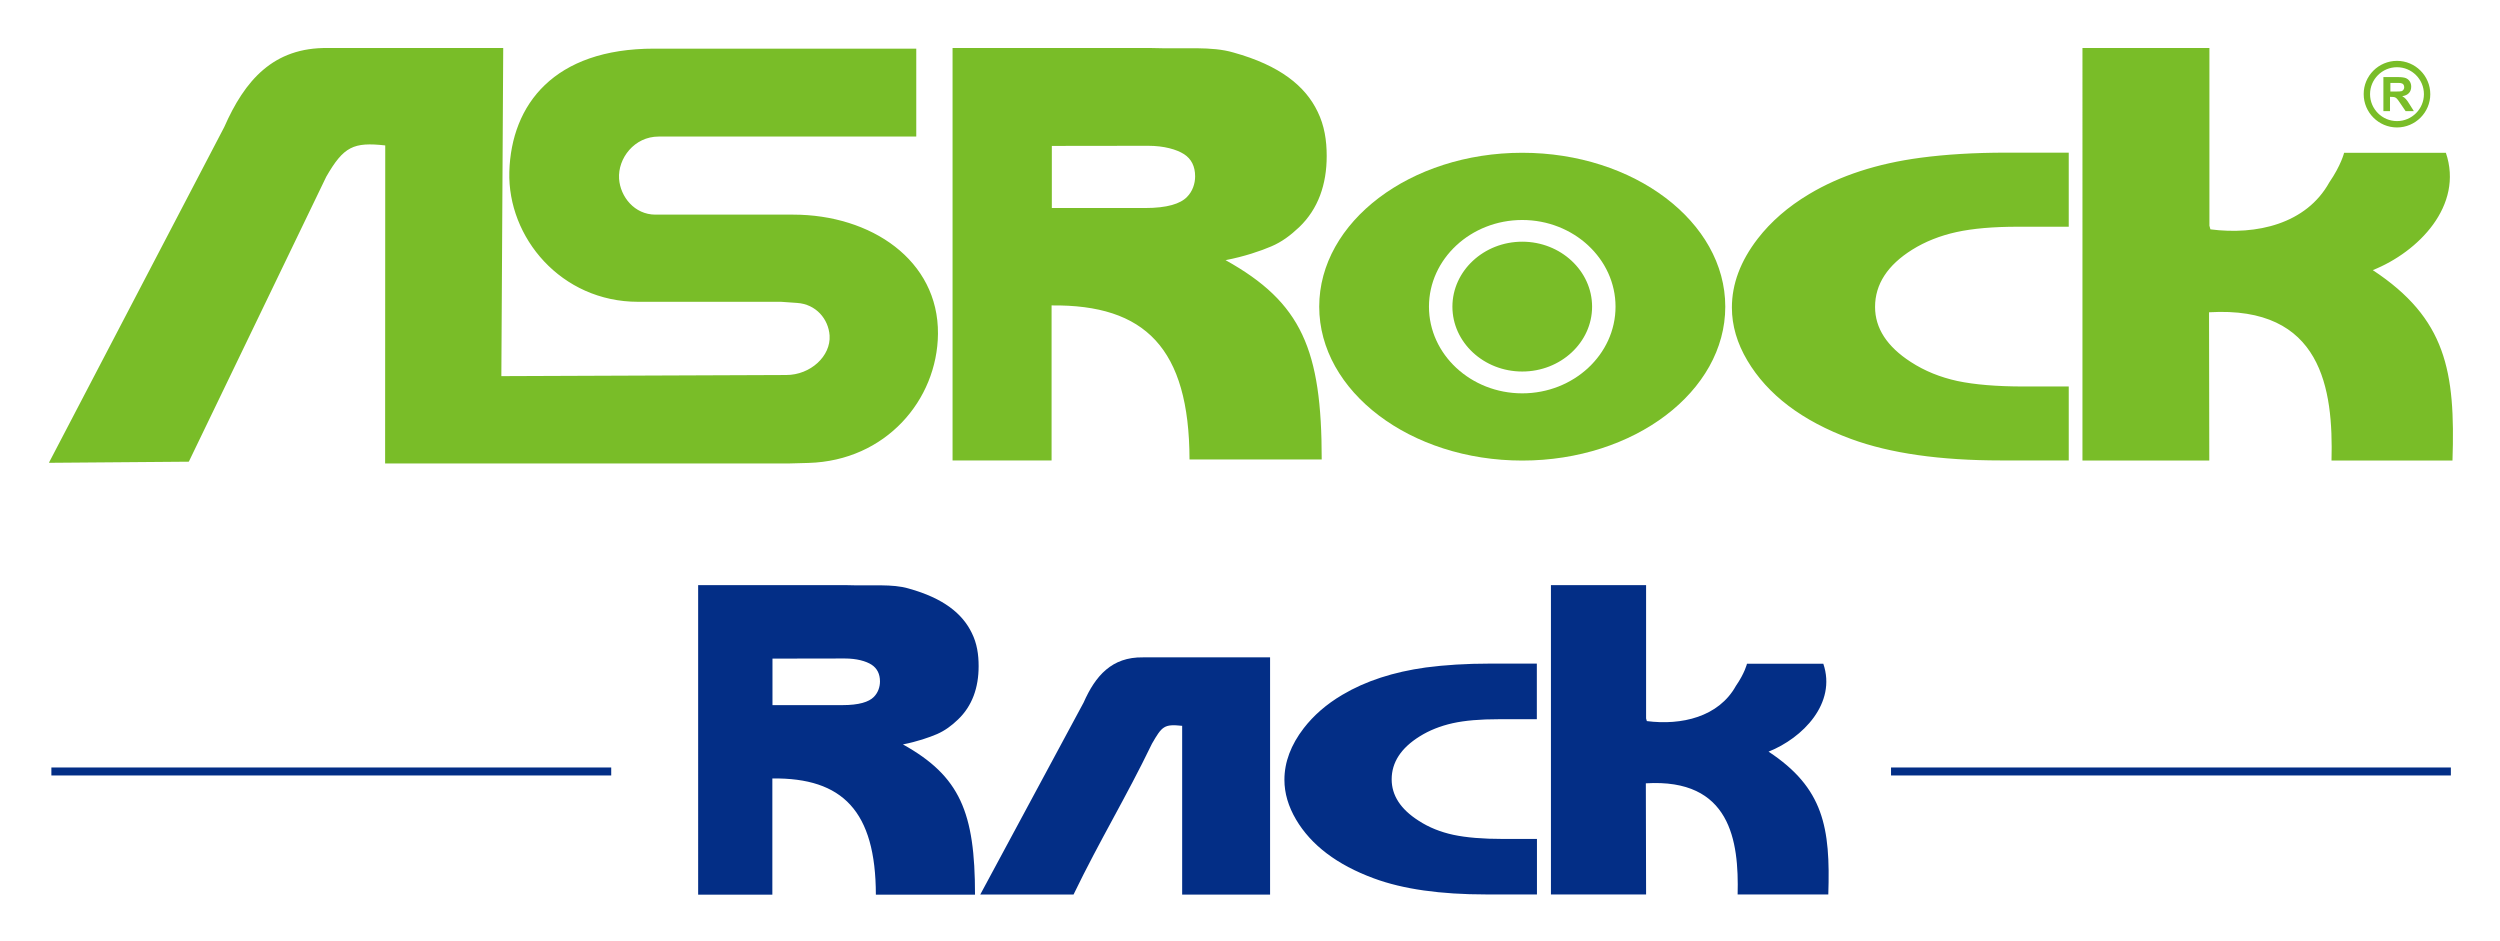 <svg xmlns="http://www.w3.org/2000/svg" role="img" viewBox="-1.10 1.90 200.46 75.46"><title>ASRock Rack Incorporation logo</title><style>svg {enable-background:new 0 0 198.43 79.37}</style><style>.st0{fill:#032e86}.st1{fill-rule:evenodd;clip-rule:evenodd;fill:#79bd28}</style><g id="圖層_1"><path d="M3.02 63.44h44.89v.64H3.02zm147.51 0h44.89v.64h-44.89z" class="st0"/><path d="M164.78 14.15v5.93h-4.07c-1.97 0-3.62.14-4.94.43-1.31.29-2.5.76-3.54 1.41-1.98 1.24-2.98 2.77-2.98 4.59 0 1.71.96 3.18 2.86 4.41 1.12.73 2.37 1.23 3.74 1.53 1.37.29 3.14.44 5.33.44h3.6v5.93h-5.43c-4.89 0-8.89-.57-12.02-1.72-3.94-1.45-6.7-3.56-8.32-6.29-.82-1.38-1.24-2.8-1.24-4.25 0-1.89.69-3.73 2.07-5.52 1.05-1.36 2.42-2.56 4.13-3.58 2.49-1.49 5.47-2.45 8.92-2.91 2.03-.27 4.32-.41 6.88-.41h5.01v.01zm11.28-8.4V20l.08.29c3.69.48 7.68-.43 9.53-3.76.96-1.4 1.19-2.38 1.19-2.38h8.16c1.44 4.23-2.2 7.95-5.86 9.41 5.88 3.88 6.63 8.1 6.39 15.27h-9.7c.15-5.74-.76-12.43-9.82-11.89l.02 11.89h-10.17V5.75h10.18zM43.63 39.06h18.62l1.48-.04c6.19-.18 10.33-5.04 10.38-10.35.05-5.91-5.37-9.56-11.61-9.56H51.46c-1.69 0-2.82-1.44-2.92-2.87-.11-1.65 1.23-3.39 3.17-3.39h20.66V5.8H51.35c-8.03 0-11.45 4.48-11.61 9.87-.15 5.26 4.14 10.43 10.33 10.43h11.46l1.28.09c1.53.1 2.52 1.3 2.61 2.61.11 1.65-1.53 3.17-3.48 3.17l-22.84.09.15-26.31H25.21c-4.4-.07-6.69 2.61-8.33 6.34L2.84 38.97v.04l11.2-.09c3.67-7.62 7.34-15.23 11.02-22.85 1.4-2.43 2.18-2.79 4.73-2.51l-.01 25.5h13.85zM91.2 5.75c2.71.09 4.84-.16 6.6.36 3.75 1.04 5.77 2.7 6.75 4.74.55 1.12.73 2.31.73 3.56 0 2.28-.68 4.24-2.2 5.7-.71.67-1.4 1.19-2.25 1.55-.84.36-2.15.81-3.66 1.1 6.11 3.4 7.71 7.18 7.71 15.98h-10.6c-.02-8.93-3.57-12.43-11.06-12.35v12.43h-7.94V5.75H91.2zm-7.97 12.83h7.48c1.78 0 2.84-.34 3.37-.89.44-.44.65-1.06.65-1.65 0-.8-.3-1.4-.89-1.78-.6-.38-1.6-.67-2.88-.67l-7.72.01v4.98h-.01zm37.73 2.7c3.08 0 5.6 2.34 5.6 5.21s-2.52 5.2-5.6 5.2c-3.09 0-5.6-2.34-5.6-5.2 0-2.87 2.52-5.21 5.6-5.21z" class="st1"/><path d="M120.96 14.15c8.96 0 16.28 5.54 16.28 12.34s-7.31 12.34-16.28 12.34c-8.97 0-16.28-5.54-16.28-12.34s7.31-12.34 16.28-12.34zm0 5.39c4.12 0 7.48 3.12 7.48 6.95s-3.36 6.95-7.48 6.95c-4.12 0-7.48-3.12-7.48-6.95s3.36-6.95 7.48-6.95zM191.1 7.29c1.19 0 2.16.97 2.16 2.16 0 1.19-.97 2.16-2.16 2.16-1.19 0-2.16-.97-2.16-2.16 0-1.19.97-2.16 2.16-2.16zm0-.51c1.47 0 2.67 1.2 2.67 2.67s-1.2 2.67-2.67 2.67-2.67-1.2-2.67-2.67c-.01-1.47 1.2-2.67 2.67-2.67z" class="st1"/><path d="M190.01 10.81V8.08h1.16c.29 0 .5.03.63.08s.24.14.32.26c.08.13.12.27.12.43 0 .21-.06.38-.18.51s-.3.22-.54.25c.12.07.22.15.29.23.08.08.18.23.31.44l.33.53h-.66l-.4-.59c-.14-.21-.24-.35-.29-.4-.05-.06-.11-.09-.17-.12-.06-.02-.15-.03-.28-.03h-.11v1.14h-.53zm.55-1.57h.41c.27 0 .43-.01.5-.03.06-.02.11-.06.15-.12.04-.05.06-.12.06-.2 0-.09-.03-.17-.07-.22-.05-.06-.12-.09-.21-.11-.04-.01-.18-.01-.4-.01h-.43v.69h-.01z" class="st1"/><g><path fill="#032e86" fill-rule="evenodd" d="M122.13 55.12v4.45h-3.05c-1.48 0-2.71.1-3.7.32-.98.22-1.87.57-2.65 1.06-1.49.93-2.24 2.08-2.24 3.44 0 1.28.71 2.39 2.15 3.31.84.55 1.78.92 2.8 1.14 1.03.22 2.36.33 4 .33h2.7v4.45h-4.07c-3.66 0-6.67-.42-9.01-1.29-2.96-1.09-5.03-2.67-6.24-4.72-.61-1.04-.93-2.1-.93-3.18 0-1.42.52-2.8 1.55-4.14.79-1.02 1.81-1.92 3.1-2.68 1.87-1.11 4.1-1.83 6.69-2.19 1.52-.2 3.24-.31 5.16-.31h3.74v.01zm8.76-6.3v10.69l.06.21c2.77.36 5.76-.33 7.14-2.82.72-1.04.89-1.78.89-1.78h6.12c1.08 3.17-1.65 5.96-4.39 7.05 4.41 2.91 4.97 6.07 4.79 11.45h-7.27c.11-4.31-.57-9.32-7.36-8.91l.02 8.91h-7.63v-24.8h7.63zm-64.08 0c2.03.07 3.63-.12 4.95.27 2.81.78 4.32 2.03 5.06 3.56.42.84.55 1.73.55 2.67 0 1.71-.51 3.18-1.65 4.27-.53.51-1.05.89-1.68 1.17-.63.27-1.61.61-2.74.83 4.58 2.55 5.78 5.45 5.78 12.05h-7.95c-.01-6.7-2.67-9.39-8.3-9.32v9.32h-5.95V48.82h11.93zm-5.98 9.62h5.61c1.33 0 2.13-.25 2.53-.66.33-.33.49-.79.49-1.24 0-.6-.23-1.05-.67-1.34-.45-.29-1.2-.5-2.16-.5l-5.79.01v3.73h-.01z" clip-rule="evenodd"/><path d="M100.74 54.61H90.55c-2.51-.04-3.82 1.49-4.76 3.62l-8.29 15.4h7.48c2.1-4.35 4.19-7.75 6.29-12.1.8-1.39.97-1.59 2.42-1.43v13.53h7.05V54.61z" class="st0"/></g></g></svg>